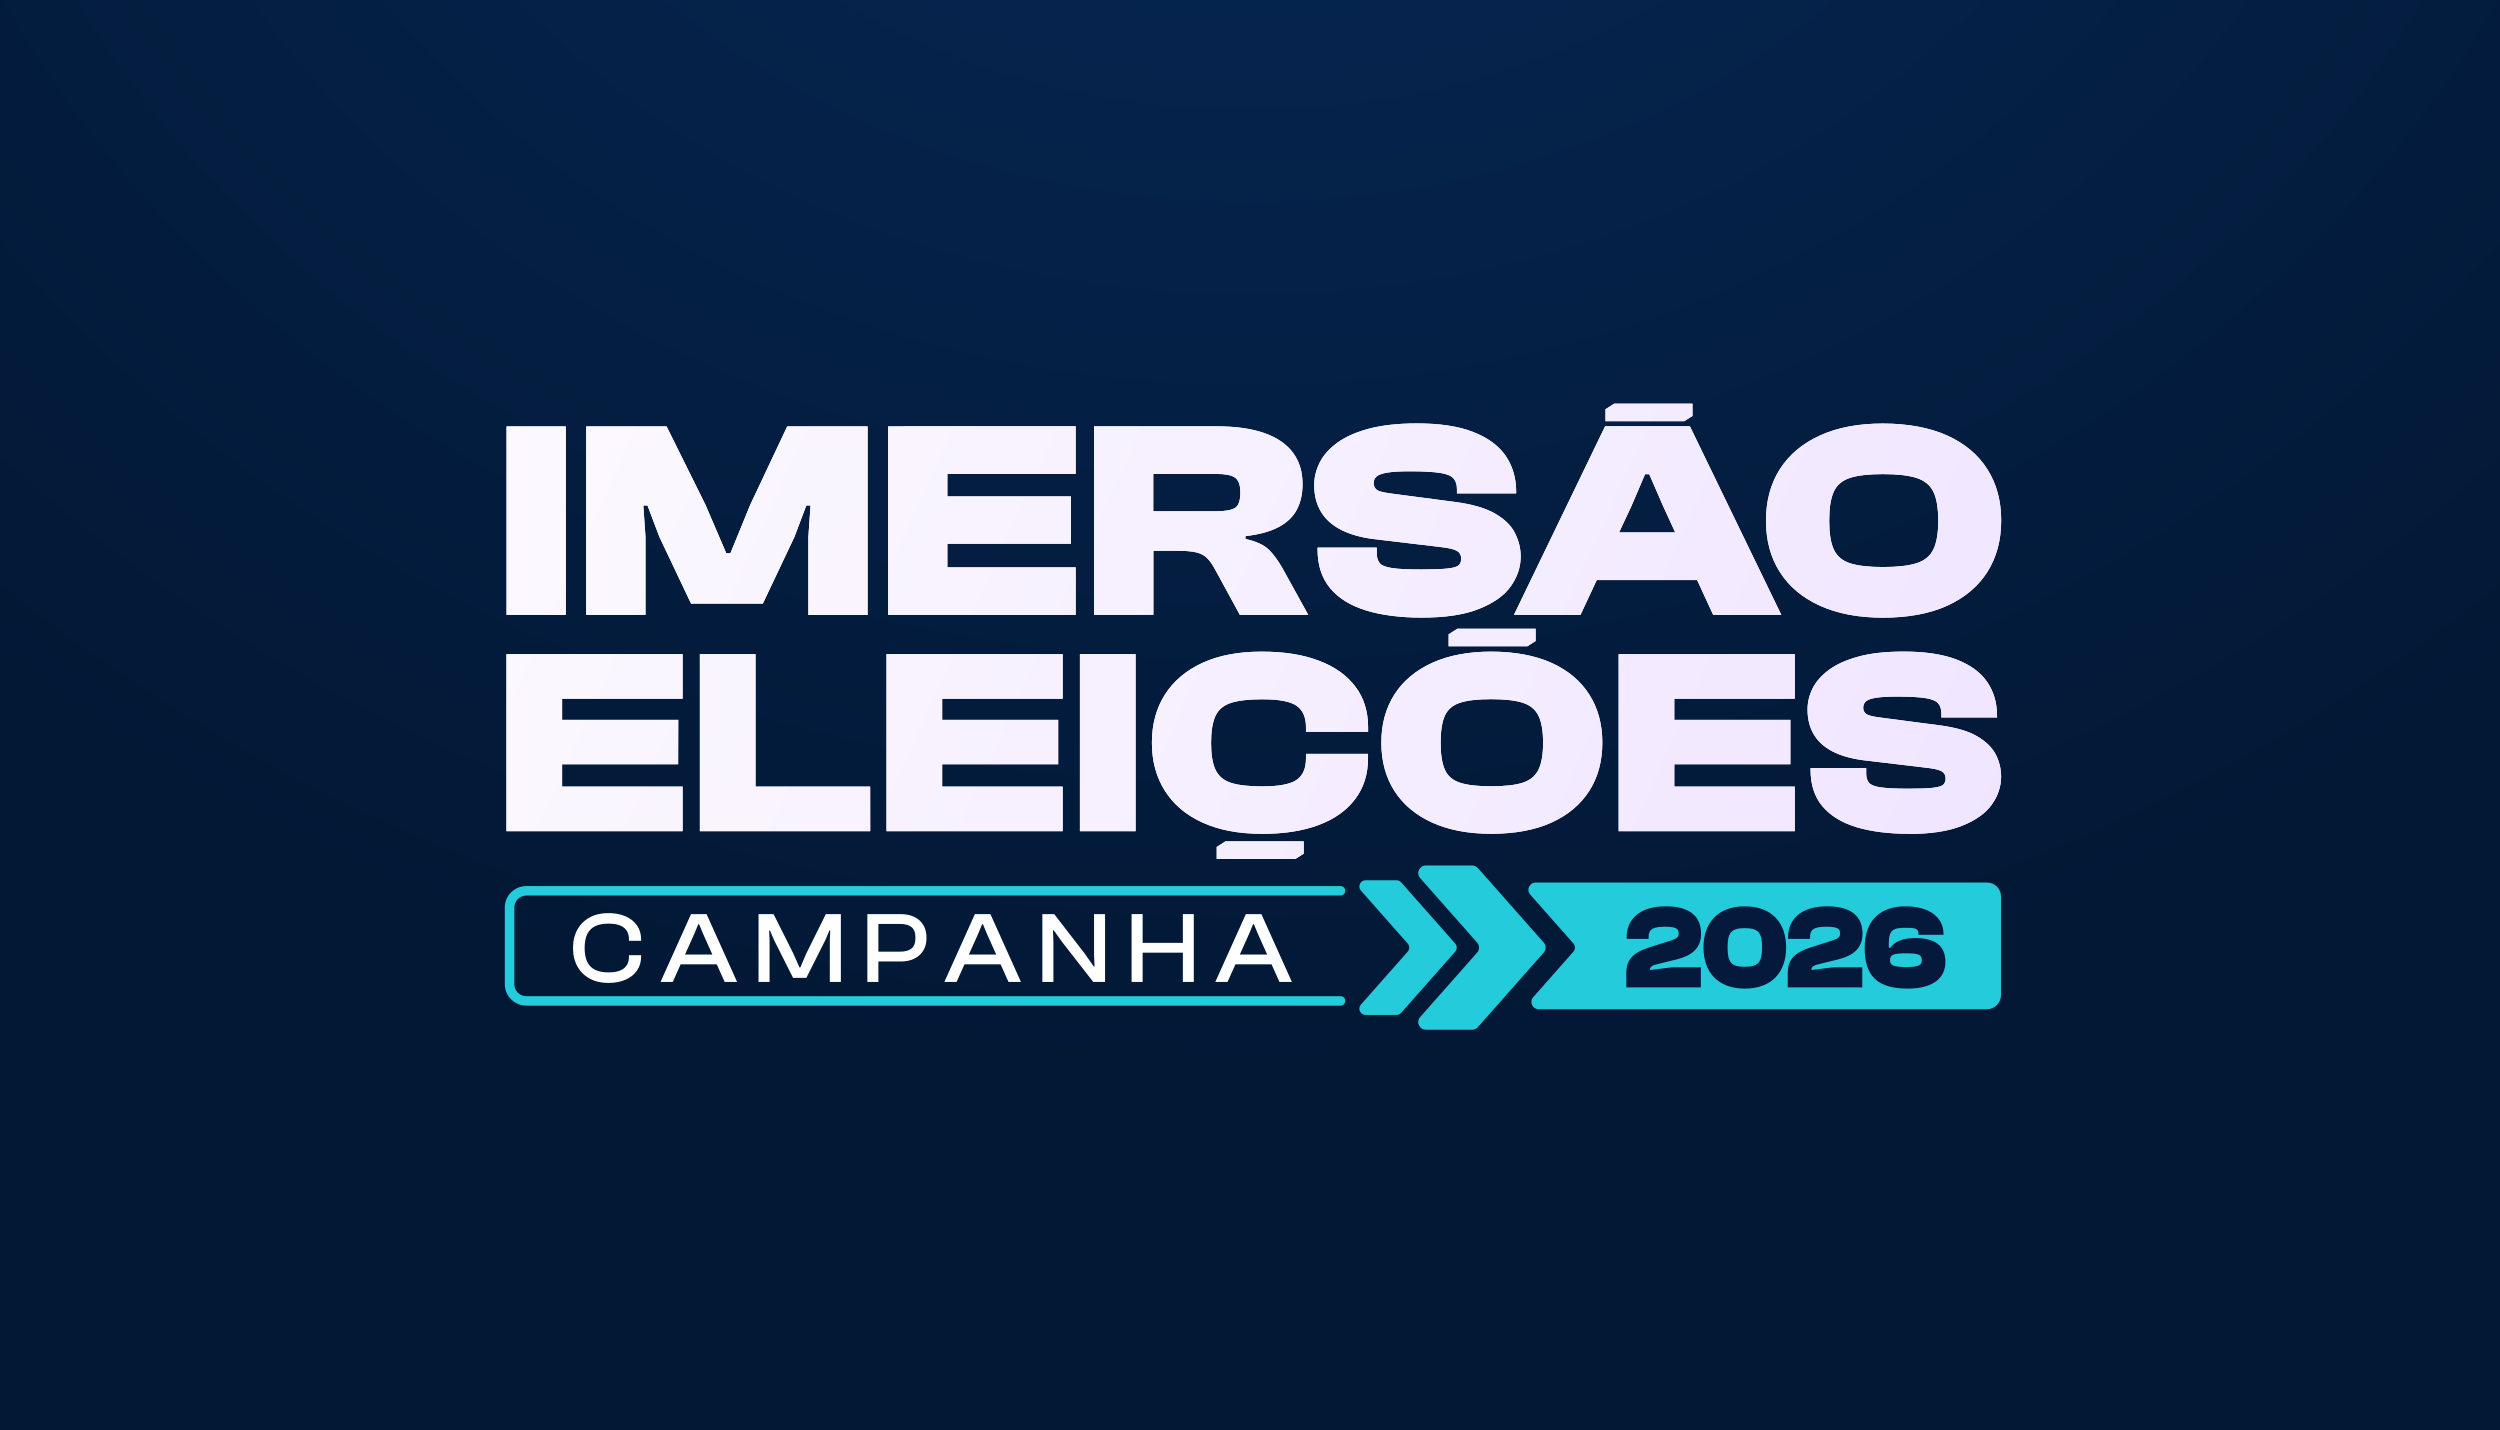 <svg xmlns="http://www.w3.org/2000/svg" width="416" height="238" viewBox="0 0 416 238" fill="none"><rect x="0" y="0" width="416" height="238" fill="#808080" stroke="none"/><rect width="416" height="238" fill="url(#paint0_radial_49_33)"></rect><path d="M223.055 167.338H87.588C85.609 167.338 83.999 165.742 83.999 163.78V150.998C83.999 149.034 85.609 147.44 87.588 147.44H223.053C223.492 147.44 223.849 147.794 223.849 148.23C223.849 148.666 223.492 149.02 223.053 149.02H87.588C86.486 149.02 85.589 149.909 85.589 151.001V163.783C85.589 164.876 86.486 165.764 87.588 165.764H223.053C223.492 165.764 223.849 166.118 223.849 166.554C223.849 166.99 223.492 167.344 223.053 167.344L223.055 167.338Z" fill="#23CBDB"></path><path d="M332.963 149.16V165.624C332.963 166.892 331.924 167.928 330.639 167.928H256.04C254.996 167.928 254.439 166.708 255.127 165.93L261.81 158.364C262.156 157.974 262.156 157.382 261.81 156.992L254.627 148.852C253.939 148.073 254.499 146.853 255.541 146.853H330.639C331.924 146.853 332.963 147.886 332.963 149.157V149.16Z" fill="#23CBDB"></path><path d="M101.23 163.56C100.05 163.56 99.02 163.323 98.138 162.844C97.255 162.366 96.567 161.692 96.082 160.823C95.594 159.954 95.351 158.93 95.351 157.75C95.351 156.569 95.594 155.545 96.082 154.676C96.57 153.807 97.255 153.133 98.138 152.655C99.02 152.176 100.05 151.939 101.23 151.939C102.306 151.939 103.254 152.114 104.076 152.468C104.898 152.822 105.538 153.328 105.994 153.985C106.454 154.642 106.682 155.426 106.682 156.334V156.552H104.661V156.334C104.661 155.471 104.381 154.812 103.819 154.364C103.259 153.914 102.4 153.691 101.244 153.691C100.35 153.691 99.611 153.835 99.026 154.121C98.443 154.407 98.006 154.848 97.718 155.443C97.43 156.037 97.284 156.807 97.284 157.75C97.284 158.692 97.43 159.448 97.718 160.048C98.006 160.648 98.443 161.092 99.026 161.378C99.608 161.664 100.347 161.808 101.244 161.808C102.4 161.808 103.257 161.585 103.819 161.135C104.379 160.685 104.661 160.028 104.661 159.165V158.947H106.682V159.165C106.682 160.062 106.454 160.843 105.994 161.505C105.535 162.168 104.895 162.677 104.076 163.031C103.254 163.385 102.306 163.56 101.23 163.56Z" fill="white"></path><path d="M111.949 163.392H109.911L114.99 152.107H117.573L122.652 163.392H120.58L116.994 155.39L116.332 153.791H116.195L115.532 155.39L111.946 163.392H111.949ZM120.02 160.462H112.426V158.829H120.02V160.462Z" fill="white"></path><path d="M128.057 163.392H126.221V152.107H128.719L131.999 158.643L133.036 160.983H133.173L134.175 158.643L137.421 152.107H139.919V163.392H138.083V156.469L138.152 154.836H138.015L137.318 156.469L134.175 162.718H131.965L128.822 156.469L128.125 154.836H127.988L128.057 156.469V163.392Z" fill="white"></path><path d="M146.164 163.392H144.328V152.107H146.164V163.392ZM149.904 159.99H145.028V158.357H149.733C150.592 158.357 151.243 158.181 151.677 157.836C152.111 157.491 152.331 156.893 152.331 156.05C152.331 155.206 152.114 154.626 151.677 154.272C151.24 153.919 150.592 153.743 149.733 153.743H145.028V152.11H149.904C150.755 152.11 151.497 152.266 152.139 152.574C152.779 152.883 153.278 153.33 153.635 153.913C153.992 154.496 154.172 155.209 154.172 156.053C154.172 156.896 153.995 157.592 153.635 158.176C153.278 158.759 152.779 159.209 152.139 159.523C151.5 159.837 150.755 159.995 149.904 159.995V159.99Z" fill="white"></path><path d="M159.181 163.392H157.143L162.222 152.107H164.805L169.884 163.392H167.812L164.226 155.39L163.563 153.791H163.426L162.764 155.39L159.178 163.392H159.181ZM167.252 160.462H159.658V158.829H167.252V160.462Z" fill="white"></path><path d="M175.286 163.392H173.45V152.107H175.42L180.516 158.71L181.995 160.816H182.132L182.046 158.778V152.107H183.882V163.392H181.912L176.782 156.806L175.354 154.819H175.217L175.286 156.772V163.392Z" fill="white"></path><path d="M190.133 163.392H188.297V152.107H190.133V163.392ZM197.727 158.524H188.894V156.891H197.727V158.524ZM198.646 163.392H196.828V152.107H198.646V163.392Z" fill="white"></path><path d="M204.268 163.392H202.229L207.308 152.107H209.892L214.971 163.392H212.898L209.312 155.39L208.65 153.791H208.513L207.851 155.39L204.265 163.392H204.268ZM212.339 160.462H204.745V158.829H212.339V160.462Z" fill="white"></path><path d="M232.363 168.888H227.253C226.348 168.888 225.865 167.832 226.462 167.158L234.23 158.367C234.579 157.974 234.579 157.385 234.23 156.992L226.465 148.2C225.868 147.527 226.351 146.471 227.256 146.471H232.366C232.669 146.471 232.957 146.601 233.157 146.828L242.138 156.992C242.487 157.385 242.487 157.974 242.138 158.367L233.157 168.534C232.957 168.76 232.669 168.89 232.366 168.89L232.363 168.888ZM244.956 171.347H237.282C236.18 171.347 235.589 170.059 236.317 169.236L245.79 158.514C246.215 158.033 246.215 157.317 245.79 156.839L236.317 146.12C235.589 145.296 236.18 144.009 237.282 144.009H244.956C245.327 144.009 245.678 144.167 245.921 144.442L256.875 156.839C257.301 157.32 257.301 158.036 256.875 158.514L245.921 170.911C245.678 171.186 245.324 171.344 244.956 171.344V171.347Z" fill="#23CBDB"></path><path d="M216.941 140.003V142.047L215.548 142.93H202.458V140.932L203.917 140.003H216.941ZM316.796 108.422C320.305 108.422 323.211 108.855 325.495 109.719C327.779 110.585 329.486 111.807 330.619 113.409C331.741 115.011 332.31 116.908 332.31 119.115V119.382H323.045V118.728C323.045 118.028 322.868 117.468 322.526 117.052C322.183 116.639 321.495 116.353 320.448 116.178C319.4 116.002 317.858 115.911 315.788 115.911C314.21 115.911 313.022 115.976 312.197 116.104C311.369 116.234 310.813 116.435 310.507 116.692C310.202 116.958 310.041 117.301 310.041 117.751C310.041 118.037 310.107 118.295 310.264 118.516C310.412 118.736 310.652 118.903 311.006 119.03C311.34 119.141 311.815 119.251 312.408 119.333L322.748 120.694C325.44 121.045 327.531 121.651 328.995 122.518C330.48 123.384 331.51 124.406 332.104 125.563C332.697 126.732 332.987 127.955 332.987 129.217C332.987 130.872 332.467 132.446 331.428 133.893C330.397 135.347 328.735 136.517 326.48 137.408C324.204 138.337 321.215 138.77 317.504 138.781L317.541 138.744H317.535C314.184 138.744 311.289 138.356 308.865 137.632C306.433 136.876 304.569 135.727 303.241 134.153C301.931 132.588 301.274 130.564 301.274 128.07V127.805H310.538V128.733C310.538 129.367 310.695 129.882 311.003 130.253C311.309 130.621 311.968 130.879 312.953 131.018C313.938 131.156 315.469 131.238 317.547 131.238C319.414 131.238 320.805 131.192 321.687 131.082C322.569 130.972 323.135 130.796 323.377 130.559C323.62 130.301 323.748 129.969 323.748 129.52C323.748 128.996 323.525 128.592 323.088 128.343C322.631 128.077 321.752 127.882 320.396 127.734L310.035 126.5C308.003 126.234 306.287 125.744 304.911 125.028C303.538 124.309 302.496 123.372 301.802 122.184C301.105 121.015 300.772 119.624 300.772 118.051C300.772 116.882 301.04 115.721 301.608 114.572C302.173 113.423 303.075 112.402 304.328 111.471C305.57 110.542 307.215 109.815 309.259 109.252C311.292 108.692 313.816 108.422 316.796 108.422ZM209.906 108.431C213.723 108.431 216.804 108.929 219.439 109.931C222.085 110.924 224.109 112.359 225.528 114.247C226.949 116.115 227.655 118.38 227.655 121.021V121.776H217.315V121.021C217.315 119.345 216.786 118.159 215.736 117.432C214.688 116.713 212.803 116.364 210.063 116.364C207.825 116.364 206.1 116.557 204.856 116.953C203.614 117.349 202.757 118.065 202.266 119.106C201.775 120.145 201.524 121.646 201.524 123.607C201.524 125.569 201.766 127.04 202.266 128.099C202.768 129.157 203.622 129.876 204.856 130.27C206.1 130.666 207.816 130.858 210.063 130.858C212.783 130.858 214.685 130.491 215.736 129.792C216.786 129.073 217.315 127.878 217.315 126.202V125.447H227.638V126.202C227.638 128.826 226.933 131.063 225.511 132.959C224.089 134.847 222.068 136.298 219.421 137.283C216.795 138.277 213.62 138.764 209.897 138.756L209.906 138.747V138.744C206.091 138.744 202.814 138.118 200.093 136.876C197.372 135.633 195.277 133.875 193.847 131.603C192.4 129.338 191.674 126.652 191.674 123.587C191.674 120.522 192.4 117.835 193.847 115.571C195.294 113.307 197.375 111.55 200.093 110.299C202.814 109.056 206.089 108.431 209.906 108.431ZM248.139 108.431C251.944 108.431 255.416 109.056 258.174 110.299C260.912 111.541 263.01 113.299 264.457 115.571C265.905 117.835 266.63 120.522 266.63 123.587C266.63 126.652 265.905 129.338 264.457 131.603C263.01 133.867 260.912 135.625 258.174 136.876C255.436 138.118 252.084 138.744 248.139 138.744C244.325 138.744 241.047 138.119 238.309 136.876C235.571 135.633 233.473 133.875 232.026 131.603C230.578 129.338 229.853 126.652 229.853 123.587C229.853 120.522 230.578 117.835 232.026 115.571C233.473 113.307 235.571 111.55 238.309 110.299C241.047 109.056 244.333 108.431 248.139 108.431ZM113.586 116.272H93.536V119.787H112.862L112.844 127.178H93.536V130.886H113.586V138.312H84.273V108.845H113.586V116.272ZM125.722 130.886H144.798L144.807 138.312H116.457V108.845H125.722V130.886ZM176.827 116.272H156.778V119.787H176.085V127.178H156.778V130.886H176.827V138.312H147.514V108.845H176.827V116.272ZM188.963 138.312H179.698V108.845H188.963V138.312ZM298.656 116.272H278.606V119.787H297.921V127.178H278.606V130.886H298.656V138.312H269.341V108.845H298.656V116.272ZM248.139 116.345C245.921 116.345 244.176 116.536 242.968 116.933C241.743 117.329 240.908 118.046 240.425 119.087C239.96 120.126 239.72 121.626 239.72 123.587C239.72 125.548 239.96 127.021 240.425 128.079C240.89 129.138 241.744 129.857 242.968 130.25C244.176 130.646 245.901 130.839 248.139 130.839C250.377 130.839 252.121 130.646 253.355 130.25C254.597 129.854 255.482 129.138 255.998 128.079C256.518 127.021 256.769 125.52 256.769 123.587C256.769 121.654 256.509 120.117 255.998 119.087C255.479 118.048 254.617 117.329 253.355 116.933C252.11 116.536 250.357 116.345 248.139 116.345ZM255.53 106.669L254.137 107.544H241.05V105.546L242.506 104.626H255.53V106.669ZM313.322 70.475C317.387 70.475 321.081 71.145 324.004 72.461C326.939 73.797 329.169 75.657 330.699 78.085C332.247 80.513 333 83.356 333 86.625C333 89.894 332.229 92.746 330.699 95.175C329.146 97.606 326.919 99.466 324.004 100.799C321.092 102.132 317.387 102.786 313.322 102.786C309.256 102.786 305.756 102.115 302.85 100.799C299.918 99.463 297.688 97.603 296.157 95.175C294.608 92.755 293.857 89.899 293.857 86.625C293.857 83.35 294.627 80.496 296.157 78.085C297.708 75.654 299.927 73.794 302.85 72.461C305.773 71.128 309.256 70.475 313.322 70.475ZM235.769 70.455C239.52 70.455 242.609 70.908 245.025 71.836C247.457 72.764 249.287 74.072 250.484 75.765C251.68 77.469 252.293 79.501 252.293 81.83V82.107H242.435V81.408C242.435 80.661 242.258 80.072 241.878 79.631C241.516 79.189 240.782 78.879 239.677 78.703C238.572 78.528 236.911 78.426 234.71 78.426C233.037 78.426 231.758 78.49 230.884 78.638C230.011 78.785 229.4 78.994 229.074 79.272C228.752 79.549 228.583 79.926 228.583 80.395C228.583 80.707 228.666 80.984 228.815 81.213C228.98 81.434 229.223 81.638 229.603 81.748C229.962 81.878 230.474 81.969 231.096 82.071L242.124 83.525C245.002 83.902 247.22 84.556 248.799 85.468C250.373 86.394 251.476 87.468 252.099 88.715L252.09 88.711C252.721 89.962 253.047 91.253 253.047 92.586C253.047 94.361 252.49 96.028 251.385 97.573C250.289 99.118 248.527 100.361 246.113 101.317C243.689 102.302 240.522 102.772 236.56 102.772C232.997 102.772 229.905 102.367 227.324 101.586C224.735 100.785 222.739 99.562 221.346 97.887C219.944 96.222 219.24 94.06 219.24 91.399V91.122H229.097V92.099C229.097 92.781 229.266 93.321 229.591 93.709C229.916 94.102 230.61 94.38 231.66 94.527C232.717 94.692 234.342 94.757 236.543 94.757C238.53 94.757 240.005 94.703 240.942 94.593C241.878 94.482 242.492 94.299 242.752 94.041C243.012 93.784 243.141 93.406 243.141 92.936C243.141 92.385 242.909 91.96 242.435 91.666C241.964 91.389 241.007 91.159 239.577 91.012L228.549 89.696C226.376 89.419 224.558 88.895 223.09 88.131C221.603 87.358 220.51 86.356 219.784 85.113C219.042 83.862 218.68 82.39 218.68 80.715C218.68 79.464 218.977 78.23 219.571 77.016C220.164 75.802 221.138 74.706 222.465 73.713C223.804 72.728 225.549 71.935 227.73 71.347C229.902 70.769 232.586 70.455 235.769 70.455ZM117.382 83.977L120.854 92.065H121.541L124.847 83.977H124.85L130.994 70.954H144.369V102.337H134.511V89.352L134.874 84.106H134.177L132.191 89.352L126.937 100.44H114.99L109.725 89.352L107.738 84.106H107.05L107.412 89.352V102.317H97.546V70.954H110.921L117.382 83.977ZM202.572 70.944C205.68 70.944 208.29 71.324 210.397 72.068C212.504 72.813 214.082 73.891 215.15 75.326C216.217 76.753 216.746 78.493 216.746 80.545C216.746 82.192 216.42 83.627 215.781 84.833C215.141 86.039 214.111 86.996 212.709 87.731C211.307 88.467 209.488 88.954 207.25 89.212V89.682C209.067 90.097 210.365 90.694 211.156 91.494L211.164 91.487C211.952 92.288 212.669 93.282 213.346 94.451L217.699 102.319H206.312L202.126 94.644C201.707 93.859 201.272 93.262 200.807 92.82C200.344 92.379 199.759 92.085 199.017 91.909C198.272 91.734 197.253 91.651 195.971 91.651H191.925V102.308H182.047V70.944H202.572ZM296.415 102.319H285.073L282.401 96.522H265.702L262.993 102.319H251.919L267.087 70.936H281.201L296.415 102.319ZM94.149 102.317H84.29V70.954H94.149V102.317ZM178.992 78.861H157.644V82.606H178.205V90.474H157.644V94.402H178.992V102.316H147.785V70.953H150.449V70.936H178.992V78.861ZM313.333 78.894C310.947 78.894 309.11 79.105 307.828 79.529C306.53 79.954 305.627 80.726 305.136 81.83C304.634 82.934 304.383 84.525 304.383 86.633C304.383 88.742 304.625 90.287 305.136 91.411C305.647 92.535 306.547 93.296 307.828 93.721C309.127 94.142 310.947 94.355 313.333 94.355C315.72 94.355 317.575 94.145 318.903 93.721C320.239 93.299 321.176 92.535 321.715 91.411C322.263 90.287 322.523 88.685 322.523 86.633C322.523 84.581 322.255 82.934 321.715 81.83C321.167 80.715 320.23 79.954 318.903 79.529C317.575 79.108 315.72 78.895 313.333 78.894ZM252.108 88.72L252.105 88.726C252.103 88.722 252.101 88.718 252.099 88.715L252.108 88.72ZM271.478 84.196L269.416 88.595H278.755L276.731 84.196L274.43 78.903H273.741L271.478 84.196ZM191.906 85.071H202.46C203.896 85.071 204.909 84.878 205.503 84.519V84.527C206.097 84.151 206.394 83.285 206.394 81.952C206.394 80.698 206.097 79.889 205.503 79.476C204.909 79.059 203.89 78.866 202.46 78.866H191.906V85.071ZM281.631 69.216L280.239 70.091H267.152V68.092L268.599 67.172H281.631V69.216Z" fill="white"></path><path d="M216.941 140.003V142.047L215.548 142.93H202.458V140.932L203.917 140.003H216.941ZM316.796 108.422C320.305 108.422 323.211 108.855 325.495 109.719C327.779 110.585 329.486 111.807 330.619 113.409C331.741 115.011 332.31 116.908 332.31 119.115V119.382H323.045V118.728C323.045 118.028 322.868 117.468 322.526 117.052C322.183 116.639 321.495 116.353 320.448 116.178C319.4 116.002 317.858 115.911 315.788 115.911C314.21 115.911 313.022 115.976 312.197 116.104C311.369 116.234 310.813 116.435 310.507 116.692C310.202 116.958 310.041 117.301 310.041 117.751C310.041 118.037 310.107 118.295 310.264 118.516C310.412 118.736 310.652 118.903 311.006 119.03C311.34 119.141 311.815 119.251 312.408 119.333L322.748 120.694C325.44 121.045 327.531 121.651 328.995 122.518C330.48 123.384 331.51 124.406 332.104 125.563C332.697 126.732 332.987 127.955 332.987 129.217C332.987 130.872 332.467 132.446 331.428 133.893C330.397 135.347 328.735 136.517 326.48 137.408C324.204 138.337 321.215 138.77 317.504 138.781L317.541 138.744H317.535C314.184 138.744 311.289 138.356 308.865 137.632C306.433 136.876 304.569 135.727 303.241 134.153C301.931 132.588 301.274 130.564 301.274 128.07V127.805H310.538V128.733C310.538 129.367 310.695 129.882 311.003 130.253C311.309 130.621 311.968 130.879 312.953 131.018C313.938 131.156 315.469 131.238 317.547 131.238C319.414 131.238 320.805 131.192 321.687 131.082C322.569 130.972 323.135 130.796 323.377 130.559C323.62 130.301 323.748 129.969 323.748 129.52C323.748 128.996 323.525 128.592 323.088 128.343C322.631 128.077 321.752 127.882 320.396 127.734L310.035 126.5C308.003 126.234 306.287 125.744 304.911 125.028C303.538 124.309 302.496 123.372 301.802 122.184C301.105 121.015 300.772 119.624 300.772 118.051C300.772 116.882 301.04 115.721 301.608 114.572C302.173 113.423 303.075 112.402 304.328 111.471C305.57 110.542 307.215 109.815 309.259 109.252C311.292 108.692 313.816 108.422 316.796 108.422ZM209.906 108.431C213.723 108.431 216.804 108.929 219.439 109.931C222.085 110.924 224.109 112.359 225.528 114.247C226.949 116.115 227.655 118.38 227.655 121.021V121.776H217.315V121.021C217.315 119.345 216.786 118.159 215.736 117.432C214.688 116.713 212.803 116.364 210.063 116.364C207.825 116.364 206.1 116.557 204.856 116.953C203.614 117.349 202.757 118.065 202.266 119.106C201.775 120.145 201.524 121.646 201.524 123.607C201.524 125.569 201.766 127.04 202.266 128.099C202.768 129.157 203.622 129.876 204.856 130.27C206.1 130.666 207.816 130.858 210.063 130.858C212.783 130.858 214.685 130.491 215.736 129.792C216.786 129.073 217.315 127.878 217.315 126.202V125.447H227.638V126.202C227.638 128.826 226.933 131.063 225.511 132.959C224.089 134.847 222.068 136.298 219.421 137.283C216.795 138.277 213.62 138.764 209.897 138.756L209.906 138.747V138.744C206.091 138.744 202.814 138.118 200.093 136.876C197.372 135.633 195.277 133.875 193.847 131.603C192.4 129.338 191.674 126.652 191.674 123.587C191.674 120.522 192.4 117.835 193.847 115.571C195.294 113.307 197.375 111.55 200.093 110.299C202.814 109.056 206.089 108.431 209.906 108.431ZM248.139 108.431C251.944 108.431 255.416 109.056 258.174 110.299C260.912 111.541 263.01 113.299 264.457 115.571C265.905 117.835 266.63 120.522 266.63 123.587C266.63 126.652 265.905 129.338 264.457 131.603C263.01 133.867 260.912 135.625 258.174 136.876C255.436 138.118 252.084 138.744 248.139 138.744C244.325 138.744 241.047 138.119 238.309 136.876C235.571 135.633 233.473 133.875 232.026 131.603C230.578 129.338 229.853 126.652 229.853 123.587C229.853 120.522 230.578 117.835 232.026 115.571C233.473 113.307 235.571 111.55 238.309 110.299C241.047 109.056 244.333 108.431 248.139 108.431ZM113.586 116.272H93.536V119.787H112.862L112.844 127.178H93.536V130.886H113.586V138.312H84.273V108.845H113.586V116.272ZM125.722 130.886H144.798L144.807 138.312H116.457V108.845H125.722V130.886ZM176.827 116.272H156.778V119.787H176.085V127.178H156.778V130.886H176.827V138.312H147.514V108.845H176.827V116.272ZM188.963 138.312H179.698V108.845H188.963V138.312ZM298.656 116.272H278.606V119.787H297.921V127.178H278.606V130.886H298.656V138.312H269.341V108.845H298.656V116.272ZM248.139 116.345C245.921 116.345 244.176 116.536 242.968 116.933C241.743 117.329 240.908 118.046 240.425 119.087C239.96 120.126 239.72 121.626 239.72 123.587C239.72 125.548 239.96 127.021 240.425 128.079C240.89 129.138 241.744 129.857 242.968 130.25C244.176 130.646 245.901 130.839 248.139 130.839C250.377 130.839 252.121 130.646 253.355 130.25C254.597 129.854 255.482 129.138 255.998 128.079C256.518 127.021 256.769 125.52 256.769 123.587C256.769 121.654 256.509 120.117 255.998 119.087C255.479 118.048 254.617 117.329 253.355 116.933C252.11 116.536 250.357 116.345 248.139 116.345ZM255.53 106.669L254.137 107.544H241.05V105.546L242.506 104.626H255.53V106.669ZM313.322 70.475C317.387 70.475 321.081 71.145 324.004 72.461C326.939 73.797 329.169 75.657 330.699 78.085C332.247 80.513 333 83.356 333 86.625C333 89.894 332.229 92.746 330.699 95.175C329.146 97.606 326.919 99.466 324.004 100.799C321.092 102.132 317.387 102.786 313.322 102.786C309.256 102.786 305.756 102.115 302.85 100.799C299.918 99.463 297.688 97.603 296.157 95.175C294.608 92.755 293.857 89.899 293.857 86.625C293.857 83.35 294.627 80.496 296.157 78.085C297.708 75.654 299.927 73.794 302.85 72.461C305.773 71.128 309.256 70.475 313.322 70.475ZM235.769 70.455C239.52 70.455 242.609 70.908 245.025 71.836C247.457 72.764 249.287 74.072 250.484 75.765C251.68 77.469 252.293 79.501 252.293 81.83V82.107H242.435V81.408C242.435 80.661 242.258 80.072 241.878 79.631C241.516 79.189 240.782 78.879 239.677 78.703C238.572 78.528 236.911 78.426 234.71 78.426C233.037 78.426 231.758 78.49 230.884 78.638C230.011 78.785 229.4 78.994 229.074 79.272C228.752 79.549 228.583 79.926 228.583 80.395C228.583 80.707 228.666 80.984 228.815 81.213C228.98 81.434 229.223 81.638 229.603 81.748C229.962 81.878 230.474 81.969 231.096 82.071L242.124 83.525C245.002 83.902 247.22 84.556 248.799 85.468C250.373 86.394 251.476 87.468 252.099 88.715L252.09 88.711C252.721 89.962 253.047 91.253 253.047 92.586C253.047 94.361 252.49 96.028 251.385 97.573C250.289 99.118 248.527 100.361 246.113 101.317C243.689 102.302 240.522 102.772 236.56 102.772C232.997 102.772 229.905 102.367 227.324 101.586C224.735 100.785 222.739 99.562 221.346 97.887C219.944 96.222 219.24 94.06 219.24 91.399V91.122H229.097V92.099C229.097 92.781 229.266 93.321 229.591 93.709C229.916 94.102 230.61 94.38 231.66 94.527C232.717 94.692 234.342 94.757 236.543 94.757C238.53 94.757 240.005 94.703 240.942 94.593C241.878 94.482 242.492 94.299 242.752 94.041C243.012 93.784 243.141 93.406 243.141 92.936C243.141 92.385 242.909 91.96 242.435 91.666C241.964 91.389 241.007 91.159 239.577 91.012L228.549 89.696C226.376 89.419 224.558 88.895 223.09 88.131C221.603 87.358 220.51 86.356 219.784 85.113C219.042 83.862 218.68 82.39 218.68 80.715C218.68 79.464 218.977 78.23 219.571 77.016C220.164 75.802 221.138 74.706 222.465 73.713C223.804 72.728 225.549 71.935 227.73 71.347C229.902 70.769 232.586 70.455 235.769 70.455ZM117.382 83.977L120.854 92.065H121.541L124.847 83.977H124.85L130.994 70.954H144.369V102.337H134.511V89.352L134.874 84.106H134.177L132.191 89.352L126.937 100.44H114.99L109.725 89.352L107.738 84.106H107.05L107.412 89.352V102.317H97.546V70.954H110.921L117.382 83.977ZM202.572 70.944C205.68 70.944 208.29 71.324 210.397 72.068C212.504 72.813 214.082 73.891 215.15 75.326C216.217 76.753 216.746 78.493 216.746 80.545C216.746 82.192 216.42 83.627 215.781 84.833C215.141 86.039 214.111 86.996 212.709 87.731C211.307 88.467 209.488 88.954 207.25 89.212V89.682C209.067 90.097 210.365 90.694 211.156 91.494L211.164 91.487C211.952 92.288 212.669 93.282 213.346 94.451L217.699 102.319H206.312L202.126 94.644C201.707 93.859 201.272 93.262 200.807 92.82C200.344 92.379 199.759 92.085 199.017 91.909C198.272 91.734 197.253 91.651 195.971 91.651H191.925V102.308H182.047V70.944H202.572ZM296.415 102.319H285.073L282.401 96.522H265.702L262.993 102.319H251.919L267.087 70.936H281.201L296.415 102.319ZM94.149 102.317H84.29V70.954H94.149V102.317ZM178.992 78.861H157.644V82.606H178.205V90.474H157.644V94.402H178.992V102.316H147.785V70.953H150.449V70.936H178.992V78.861ZM313.333 78.894C310.947 78.894 309.11 79.105 307.828 79.529C306.53 79.954 305.627 80.726 305.136 81.83C304.634 82.934 304.383 84.525 304.383 86.633C304.383 88.742 304.625 90.287 305.136 91.411C305.647 92.535 306.547 93.296 307.828 93.721C309.127 94.142 310.947 94.355 313.333 94.355C315.72 94.355 317.575 94.145 318.903 93.721C320.239 93.299 321.176 92.535 321.715 91.411C322.263 90.287 322.523 88.685 322.523 86.633C322.523 84.581 322.255 82.934 321.715 81.83C321.167 80.715 320.23 79.954 318.903 79.529C317.575 79.108 315.72 78.895 313.333 78.894ZM252.108 88.72L252.105 88.726C252.103 88.722 252.101 88.718 252.099 88.715L252.108 88.72ZM271.478 84.196L269.416 88.595H278.755L276.731 84.196L274.43 78.903H273.741L271.478 84.196ZM191.906 85.071H202.46C203.896 85.071 204.909 84.878 205.503 84.519V84.527C206.097 84.151 206.394 83.285 206.394 81.952C206.394 80.698 206.097 79.889 205.503 79.476C204.909 79.059 203.89 78.866 202.46 78.866H191.906V85.071ZM281.631 69.216L280.239 70.091H267.152V68.092L268.599 67.172H281.631V69.216Z" fill="url(#paint1_linear_49_33)"></path><path d="M283.021 164.306H270.617V161.964C270.617 159.702 271.669 158.531 274.527 157.618L278.139 156.467C278.992 156.189 279.329 155.931 279.329 155.316C279.329 154.641 279.071 154.205 277.047 154.205C274.825 154.205 274.328 154.76 274.328 155.971V156.229H270.677V155.931C270.677 153.252 272.503 150.811 277.186 150.811C281.393 150.811 283.06 152.657 283.06 155.376C283.06 157.876 281.393 159.047 279.012 159.642L276.035 160.377C275.162 160.595 274.547 160.734 274.547 161.409L278.278 160.952H283.021V164.306ZM290.346 164.504C285.822 164.504 283.46 161.746 283.46 157.658C283.46 153.59 285.822 150.811 290.346 150.811C294.851 150.811 297.213 153.59 297.213 157.658C297.213 161.746 294.851 164.504 290.346 164.504ZM290.346 160.873C292.609 160.873 293.204 160.119 293.204 157.658C293.204 155.197 292.609 154.443 290.346 154.443C288.064 154.443 287.469 155.197 287.469 157.658C287.469 160.119 288.064 160.873 290.346 160.873ZM309.882 164.306H297.479V161.964C297.479 159.702 298.53 158.531 301.388 157.618L305 156.467C305.853 156.189 306.191 155.931 306.191 155.316C306.191 154.641 305.933 154.205 303.908 154.205C301.686 154.205 301.19 154.76 301.19 155.971V156.229H297.538V155.931C297.538 153.252 299.364 150.811 304.047 150.811C308.255 150.811 309.922 152.657 309.922 155.376C309.922 157.876 308.255 159.047 305.873 159.642L302.896 160.377C302.023 160.595 301.408 160.734 301.408 161.409L305.139 160.952H309.882V164.306ZM317.466 164.504C312.326 164.504 310.282 162.341 310.282 157.757C310.282 152.816 313.219 150.811 317.089 150.811C321.018 150.811 323.399 152.637 323.399 155.376V155.554H319.232V155.376C319.232 154.463 318.597 154.383 317.089 154.383C315.104 154.383 314.291 154.681 314.291 157.003V157.717H314.549C315.144 156.844 316.394 156.09 318.637 156.09C321.931 156.09 323.717 157.301 323.717 160.079C323.717 162.778 321.594 164.504 317.466 164.504ZM317.247 160.912C319.371 160.912 319.788 160.575 319.788 159.801C319.788 158.928 319.371 158.63 317.247 158.63C314.866 158.63 314.509 158.928 314.509 159.801C314.509 160.575 314.926 160.912 317.247 160.912Z" fill="#04193B"></path><defs><radialGradient id="paint0_radial_49_33" cx="0" cy="0" r="1" gradientUnits="userSpaceOnUse" gradientTransform="translate(208 -82) rotate(90) scale(261 312.086)"><stop stop-color="#072958"></stop><stop offset="1" stop-color="#021835"></stop></radialGradient><linearGradient id="paint1_linear_49_33" x1="332.107" y1="143.455" x2="30.59" y2="5.784" gradientUnits="userSpaceOnUse"><stop stop-color="#F0E5FF"></stop><stop offset="1" stop-color="white"></stop></linearGradient></defs></svg>